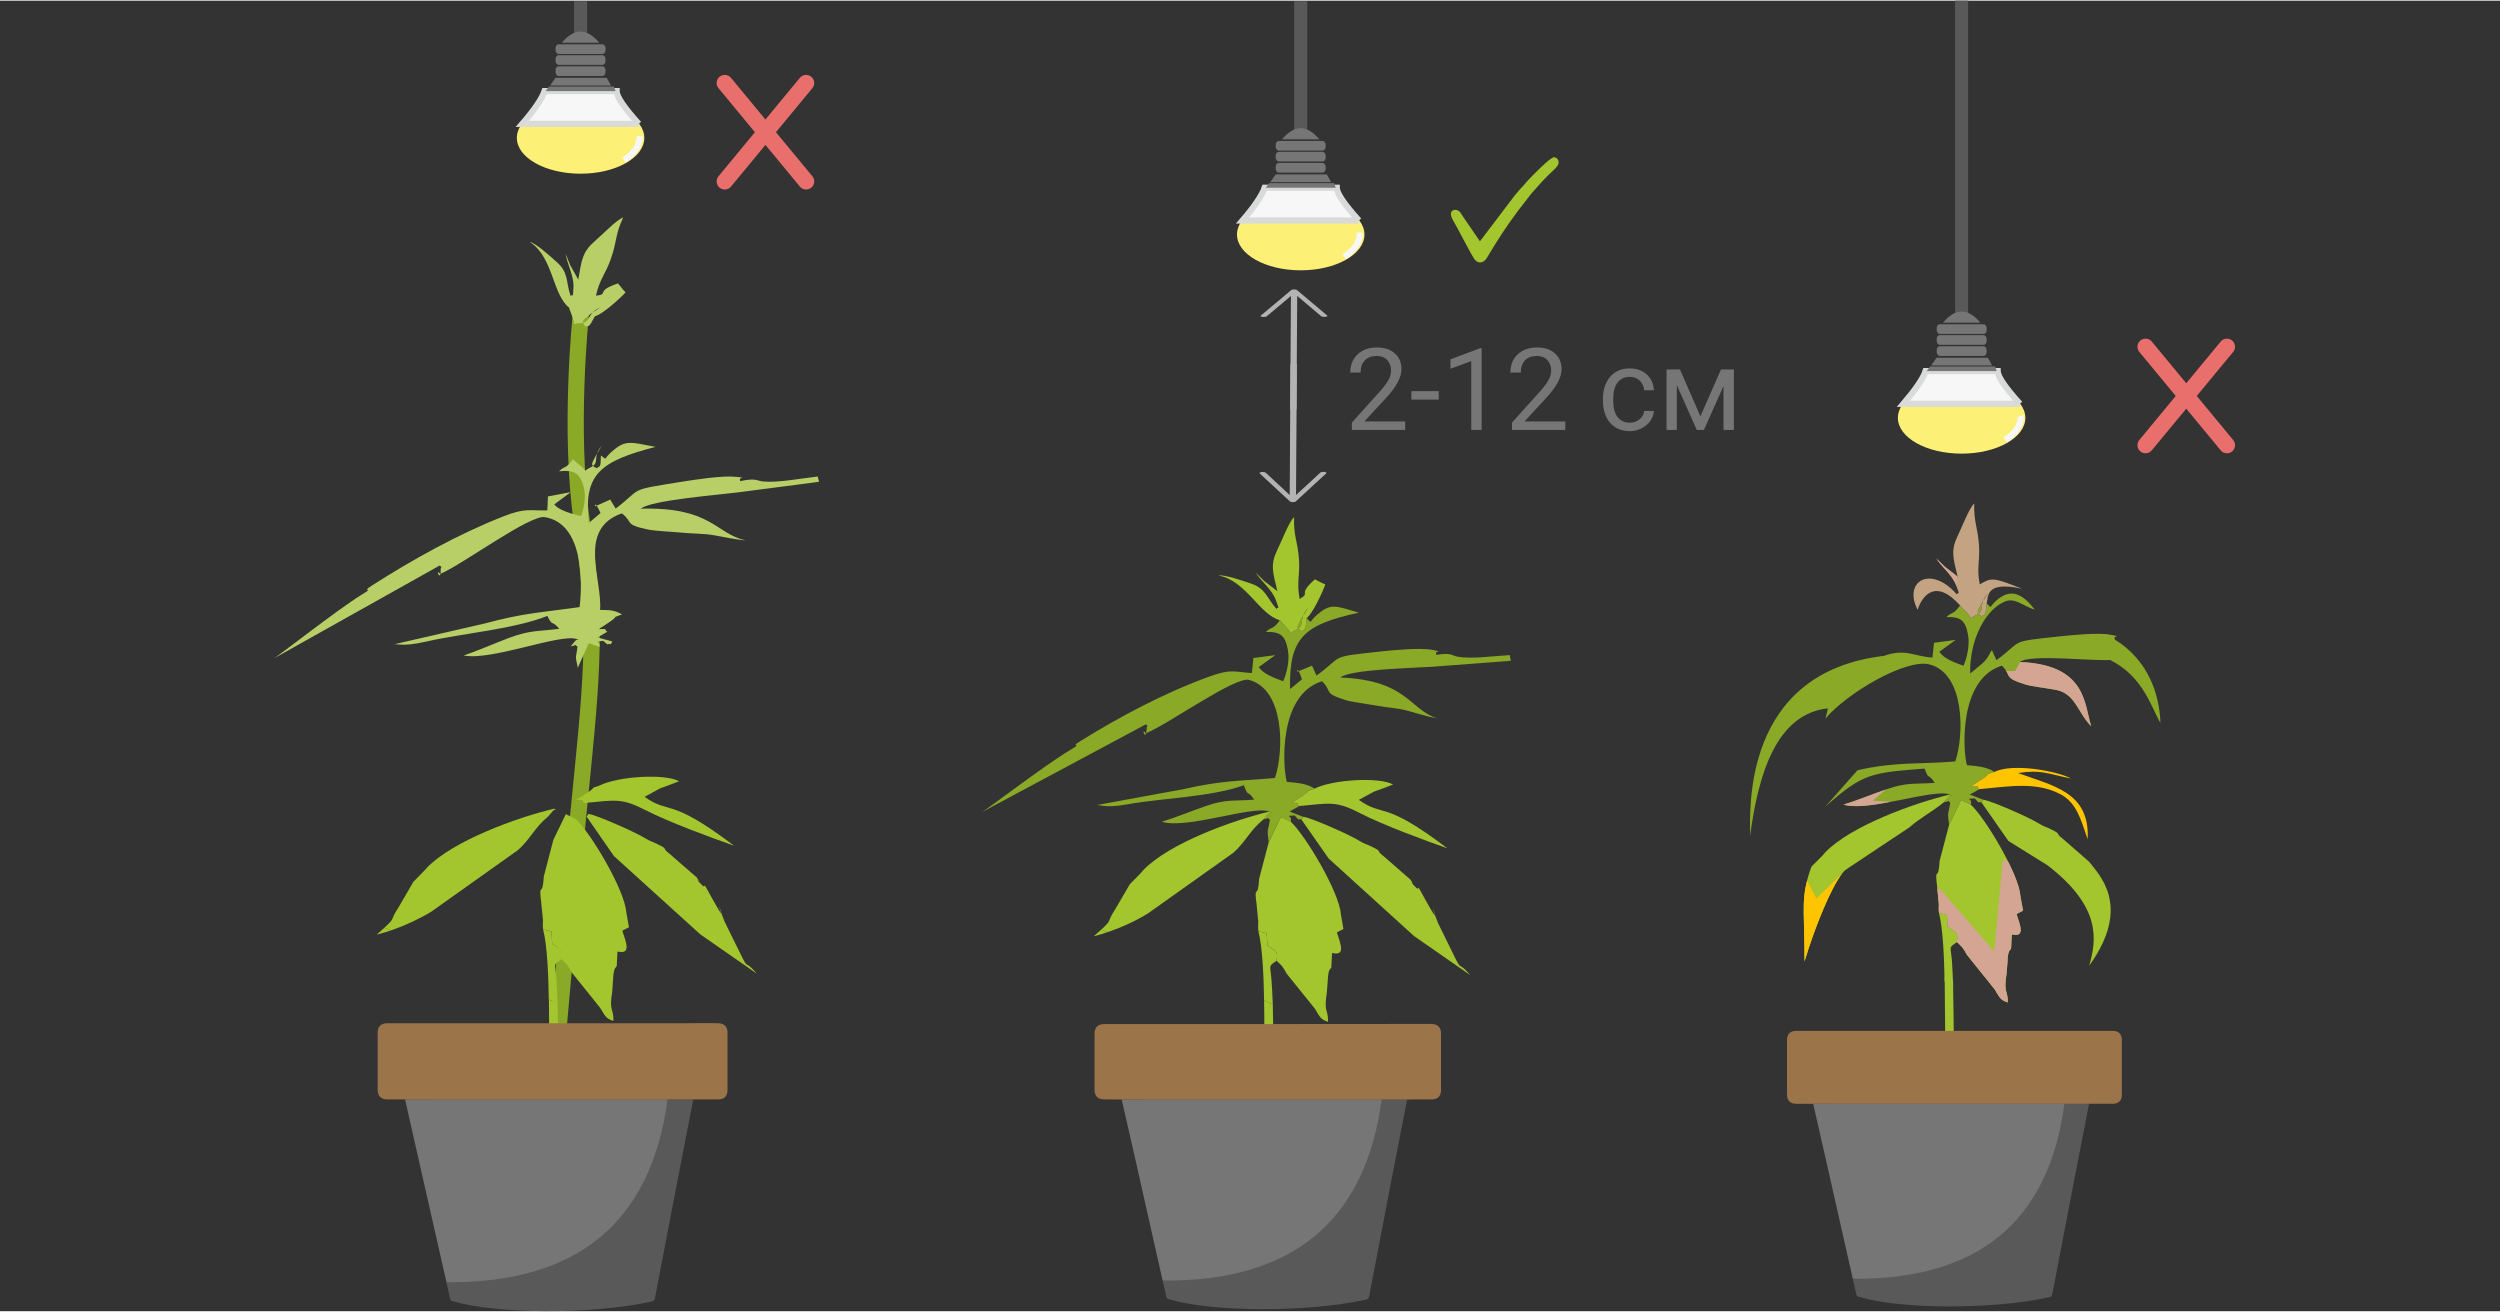 <?xml version="1.0" encoding="UTF-8"?>
<!DOCTYPE svg PUBLIC "-//W3C//DTD SVG 1.1//EN" "http://www.w3.org/Graphics/SVG/1.1/DTD/svg11.dtd">
<!-- Creator: CorelDRAW 2017 -->
<svg xmlns="http://www.w3.org/2000/svg" xml:space="preserve" width="364px" height="191px" version="1.1" style="shape-rendering:geometricPrecision; text-rendering:geometricPrecision; image-rendering:optimizeQuality; fill-rule:evenodd; clip-rule:evenodd"
viewBox="0 0 206.73 108.37"
 xmlns:xlink="http://www.w3.org/1999/xlink">
 <rect x="0" y="0" width="206.73" height="108.37" fill="#333333" stroke="none"/>
 <defs>
  <style type="text/css">
   <![CDATA[
    .str1 {stroke:#D9DADA;stroke-width:0.51;stroke-miterlimit:22.926}
    .str2 {stroke:#F7F7F7;stroke-width:0.51;stroke-miterlimit:22.926}
    .str3 {stroke:#E86F6B;stroke-width:1.34;stroke-linecap:round;stroke-miterlimit:22.926}
    .str0 {stroke:#8AA927;stroke-width:1.34;stroke-linecap:round;stroke-miterlimit:22.926}
    .fil0 {fill:none}
    .fil4 {fill:#767676}
    .fil12 {fill:#767676}
    .fil10 {fill:#FCF076}
    .fil6 {fill:#8AA927}
    .fil1 {fill:#A3C52D}
    .fil2 {fill:#B8CF67}
    .fil7 {fill:#C4A382}
    .fil9 {fill:#D4A593}
    .fil11 {fill:#F7F7F7}
    .fil8 {fill:#FFC400}
    .fil14 {fill:#767676;fill-rule:nonzero}
    .fil3 {fill:#595959;fill-rule:nonzero}
    .fil5 {fill:#9C744A;fill-rule:nonzero}
    .fil13 {fill:#B3B3B3;fill-rule:nonzero}
   ]]>
  </style>
 </defs>
 <g id="Слой_x0020_1">
  <rect class="fil0" y="0.06" width="206.73" height="107.91"/>
  <g id="_2420898735104">
   <path class="fil0 str0" d="M46.15 85.39c0,0 1.01,-11.61 2.02,-21.6 1.01,-9.99 1.01,-13.21 -0.06,-20.73 -1.08,-7.52 -0.09,-16.98 -0.09,-16.98"/>
   <path class="fil1" d="M46.11 82.91l-0.72 -0.31c0.01,1 0.01,1.92 0.02,2.6l0.02 1.91 0.75 -0.12c-0.03,-1.4 -0.04,-2.79 -0.07,-4.08z"/>
   <path class="fil2" d="M49.69 37.61c0.56,0.41 0.17,0.33 0.86,-0.28 1.14,-1.03 1.53,-0.84 3.66,-0.43 -4.67,1.21 -5.96,2.3 -5.52,6.29l0.97 -0.82c-0.67,-1.47 -0.38,-0.08 -0.46,-0.55l1.26 -0.56 0.45 0.74c2.3,-1.73 0.86,-1.48 5.43,-2.21 0.99,-0.16 3.39,-0.53 4.44,-0.42 1.23,0.14 0.18,-0.05 0.44,0.36 1.3,-0.27 1.33,-0.03 1.87,0.03 1.2,0.12 2.99,-0.23 4.53,-0.41l0.11 0.43 -0.54 0.08 -6.23 0.81c-1.55,0.2 -7.14,0.64 -7.97,1.34 5.87,-0.15 6.15,2.06 8.68,2.63 -0.83,-0.08 -1.68,-0.26 -2.56,-0.42 -0.92,-0.17 -1.79,-0.13 -2.77,-0.23 -0.83,-0.08 -2.17,-0.13 -2.78,-0.26 -2,-0.42 -1.16,-0.6 -2.14,-1.33 -3.72,1.29 -1.59,5.49 -1.8,7.98 0.89,0.02 1.13,0.01 1.82,0.37 -1.01,0.38 -0.19,0.04 -0.96,0.58 -0.4,0.28 -0.65,0.44 -1.01,0.65 0.96,-0.08 0.39,0.06 0.76,0.2l-0.82 0.48 1.23 0.33 -0.14 0.23c-0.39,-0.1 -0.07,0.21 -0.62,-0.28 -1.04,0.13 -0.16,-0.07 -0.31,0.5l-0.88 -0.31 -0.91 2.03c-0.26,-1.17 -0.13,-0.75 -0.03,-1.75 -0.38,-0.24 0.07,-0.11 -0.56,-0.01l0.36 -0.44c0.21,-0.27 0.71,-0.05 0.1,-0.18 -1.41,-0.43 -7.05,1.83 -9.31,1.37 1.01,-0.33 2.61,-1.02 3.71,-1.44 1.82,-0.69 2.54,-0.54 4.2,-0.77 -0.69,-0.79 -0.5,-0.13 -0.95,-0.98 0,-0.01 -0.01,-0.06 -0.04,-0.08 -2.77,1.1 -7.04,1.44 -9.97,2.11 -2.29,0.52 -2.32,0.08 -2.99,0.3l7.76 -1.78c3.33,-0.9 4.85,-0.93 7.87,-1.36 0.26,-2.24 0.27,-6.92 -2.88,-7.44 -1.24,-0.21 -6.79,3.91 -8.65,4.7 -0.47,-0.55 0.07,0.74 0.04,-0.3 -0.02,-0.61 0.36,0.01 -0.08,-0.4l-13.78 7.72c0.35,-0.15 5.3,-4.06 7.33,-5.31 1.3,-0.79 -0.27,-0.03 0.87,-0.77 3.29,-2.1 7.05,-4.21 10.84,-5.7 1.84,-0.72 2.09,-0.46 3.64,-0.5l0.05 -1.15 1.89 -0.36 -1.37 1.02c0.4,0.48 1.31,0.73 2.03,0.92 0.05,0.01 0.13,0.03 0.19,0.04 0.25,-0.62 0.43,-1.6 0.22,-2.39 -0.32,-1.19 -0.81,-1.44 -2.04,-1.31 0.49,-0.49 0.52,-0.18 1.05,-0.87 0.02,-0.02 0.06,-0.08 0.08,-0.13l0.49 0.42c0.9,0.65 0.17,0.65 0.98,0.26 0.84,-0.41 0.09,-0.83 0.92,-1.78l-0.48 0.8c-0.33,0.69 -0.51,0.76 0.06,1.04 0.3,-0.21 0.34,0 0.36,-1.05z"/>
   <path class="fil1" d="M46.11 82.91l-0.73 -0.31c-0.03,-2.07 -0.13,-4.48 -0.47,-5.79l0.69 0.16c0.12,1.48 -0.09,0.77 0.49,1.34 0.05,0.05 0.53,0.05 0.34,0.97 -0.74,0.5 -0.52,0.32 -0.42,1.58 0.04,0.65 0.07,1.33 0.1,2.05z"/>
   <path class="fil1" d="M47.6 67.66c1.22,1.12 4.06,5.86 4.19,7.73l0.22 1.23 -0.55 0.29c0.31,0.96 0.77,1.99 -0.4,1.72l-0.06 1.2c-0.09,0.18 -0.22,0.08 -0.29,0.88 0,0.05 0,0.11 -0.01,0.17l-0.07 1.04c-0.28,1.69 0.1,1.34 0.1,2.45 -0.67,-0.19 -0.71,-0.48 -1.13,-1.12l-2.14 -2.66c-0.37,-0.44 -0.24,-0.4 -0.49,-0.74 -0.03,-0.05 -0.06,-0.1 -0.09,-0.14l-0.33 -0.33c-0.03,-0.02 -0.09,-0.06 -0.12,-0.1 0.19,-0.91 -0.29,-0.92 -0.34,-0.97 -0.58,-0.57 -0.37,0.15 -0.49,-1.34l-0.69 -0.16c-0.05,-0.32 0,-0.71 -0.01,-0.79l-0.17 -1.67c0,-0.03 -0.02,-0.1 -0.02,-0.14 -0.12,-1.29 0.16,-0.03 0.26,-1.79l0.79 -3.03 1.03 -2.12 0.81 0.39z"/>
   <path class="fil1" d="M48.51 67.48l0.15 -0.23c0.68,0.09 3.84,1.5 4.58,1.95 0.65,0.39 0.54,0.26 1.13,0.55 1.01,0.5 0.25,0.23 1,0.8l2.24 1.95c0.53,0.77 -0.39,-0.28 0.26,0.45 0.81,0.91 -0.11,-0.78 1.07,1.38 1.66,3.03 -0.26,-1.28 0.98,1.83l0.79 1.61c1.45,2.98 0.6,1.2 1.87,2.69l-4.63 -3.22c-0.04,-0.03 -0.09,-0.07 -0.12,-0.1l-7.06 -6.4 -2.26 -3.26z"/>
   <path class="fil1" d="M32.31 76.89l-0.52 -0.23c0.95,-0.86 0.42,-0.55 1.13,-1.62l1.18 -2.03c0.02,-0.03 0.05,-0.1 0.07,-0.13l0.93 -0.95c0.04,-0.03 0.07,-0.08 0.11,-0.12 0.03,-0.04 0.07,-0.09 0.1,-0.12 2.15,-2.22 7.47,-4.16 10.51,-4.87 0.09,0.03 0.16,0.05 0.2,0.06 0.12,0.02 0.09,0 0,0 -0.08,-0.01 -0.21,0.01 -0.3,0.13l-0.39 0.45c-1.12,0.91 -1.49,1.9 -2.51,2.79l-7.15 5.08c-0.84,0.52 -2.1,1.13 -3.36,1.56z"/>
   <path class="fil1" d="M32.31 76.89l-0.52 -0.23c-0.16,0.15 -0.37,0.34 -0.64,0.57 0.38,-0.09 0.77,-0.21 1.16,-0.34z"/>
   <path class="fil2" d="M49.2 26.09c-0.54,1 -0.46,0.78 -0.82,0.85 -0.35,-0.51 -0.17,-0.5 0.45,-1.02l0.8 -0.56c-1.17,0.56 -0.74,1.28 -1.65,1.31 -0.88,0.02 -0.26,0.34 -0.71,-0.68l-0.22 -0.61c-1.38,-1.11 -1.29,-4.16 -3.24,-5.43 0.5,0.1 1.72,1.21 2.21,1.65 1.02,0.9 0.75,1.57 1.16,2.82 0.22,-0.25 0.18,0.38 0.24,-0.72 0.05,-0.94 -0.53,-1.94 -0.65,-2.77 0.1,0.28 0.26,0.62 0.38,0.94l0.67 1.2c0.27,-1.6 0.33,-2.28 1.34,-3.16 0.71,-0.61 1.8,-1.77 2.37,-1.98 -0.69,1.5 -0.48,1.91 -1.03,3.46 -0.42,1.2 -0.92,1.64 -1.22,3.01 1.16,-0.14 -0.14,-0.35 1.82,-1.02 0.3,0.34 0.3,0.41 0.63,0.74 -0.32,0.39 -2.01,1.91 -2.53,1.97z"/>
   <path class="fil1" d="M48.34 66.35c-0.35,-0.17 0.2,-0.29 -0.72,-0.26 0.36,-0.2 0.61,-0.36 1.02,-0.64 0.78,-0.52 -0.04,-0.21 0.95,-0.55 1.51,-0.76 5.4,-1 6.57,-0.35 -0.52,0.21 -1.06,0.4 -1.58,0.59l-1.28 0.7c2.13,1.5 1.98,-0.06 7.4,4.04 -1.83,-0.64 -5.39,-1.95 -7.3,-2.93 -2.02,-1.04 -2.52,-0.84 -5.06,-0.6z"/>
   <path class="fil3" d="M35.5 90.85l21.83 0c-0.97,4.92 -1.9,9.84 -2.85,14.76 -0.11,0.56 -0.22,1.12 -0.32,1.69 -0.04,0.17 -0.11,0.24 -0.29,0.28 -5.03,1.09 -12.94,1.02 -16.4,-0.03 -0.16,-0.02 -0.22,-0.08 -0.26,-0.24l-0.29 -1.33c1.74,-0.2 2.78,-2.1 1.93,-3.67 -0.04,-0.12 -0.1,-0.29 -0.16,-0.4 -0.03,-0.19 -0.08,-0.38 -0.15,-0.55 -0.04,-0.36 -0.23,-0.9 -0.36,-1.25 -0.07,-0.31 -0.11,-0.61 -0.23,-0.91 -0.16,-0.55 -0.07,-1.14 -0.19,-1.7 -0.01,-0.2 -0.03,-0.44 -0.07,-0.64 -0.01,-0.33 -0.17,-1.03 -0.3,-1.32 -0.11,-0.3 -0.21,-0.62 -0.32,-0.93 -0.07,-0.24 -0.18,-0.47 -0.23,-0.71 -0.05,-0.27 -0.13,-0.51 -0.21,-0.77 -0.03,-0.18 -0.09,-0.36 -0.13,-0.55 -0.09,-0.71 -0.46,-1.33 -1,-1.73z"/>
   <path class="fil4" d="M36.92 105.98c10.83,0.09 16.93,-4.95 18.28,-15.13l-21.7 0 0.03 0.17 1.09 4.82 2.3 10.14zm-1.29 -13.97c0.23,1.17 0.46,2.34 0.69,3.51l1.68 8.59c0.08,0.43 0.16,0.85 0.18,1.29l-3.55 -13.61c0.3,0 0.57,-0.02 0.83,0.01 0.06,0 0.15,0.13 0.17,0.21zm0.69 3.51c-0.23,-1.17 -0.46,-2.34 -0.69,-3.51 -0.02,-0.08 -0.11,-0.21 -0.17,-0.21 -0.26,-0.03 -0.53,-0.01 -0.83,-0.01l3.55 13.61c-0.02,-0.44 -0.1,-0.86 -0.18,-1.29l-1.68 -8.59z"/>
   <path class="fil5" d="M45.74 85.39c0,0 0,0 0,0 -2.02,0 -4.05,0 -6.07,0 -2.46,0 -4.92,0 -7.38,0 -0.32,0 -0.51,0.16 -0.51,0.42 0,0.25 0.19,0.42 0.5,0.42 0.35,0 0.69,0 1.04,0 3.15,0 6.3,0 9.45,0 2.97,0 5.94,0 8.92,0 2.5,0 5,0.01 7.51,0.01 0.28,0 0.49,-0.19 0.49,-0.44 0,-0.26 -0.17,-0.39 -0.49,-0.39 -0.65,-0.01 -1.31,-0.02 -1.96,-0.02 -3.83,0 -7.66,0 -11.5,0zm12.91 -0.84l-0.61 0 -0.04 0c-0.43,0.01 -0.85,0.01 -1.28,0.01 -4.34,0 -8.68,0 -13.02,0 -3.89,0 -7.77,0 -11.65,0 -0.55,0 -0.82,0.27 -0.82,0.81 0,0.68 0,1.37 0,2.05l0 0.65c0,0.66 0,1.32 0,1.97 0,0.54 0.27,0.82 0.81,0.82 1.59,0 3.17,0 4.75,0 2.97,0 17.57,0 20.54,0 0,-0.01 0.9,0 2.05,0 0.51,0 0.78,-0.27 0.78,-0.79 0,-1.57 0,-3.15 0,-4.72 0,-0.52 -0.28,-0.79 -0.81,-0.79 -0.22,0 -0.44,0 -0.66,-0.01l-0.04 0z"/>
   <path class="fil6" d="M164.28 49.83c0.49,0.48 0.13,0.37 0.82,-0.24 1.14,-1 2.12,-0.61 3.16,0.78 -1.03,-0.35 -1.62,-1 -2.42,-0.7 -1.62,0.62 -2.99,3.14 -2.92,5.97l0.97 -0.8c0.6,-0.52 0.64,-0.97 0.83,-1.12l0.37 0.82c2.27,-1.67 0.91,-1.51 5.23,-1.97 0.94,-0.1 3.21,-0.33 4.18,-0.14 1.14,0.23 0.18,-0.04 0.39,0.41 2.72,1.68 3.68,4.46 3.76,6.88 -0.76,-1.26 -1.39,-3.81 -4.16,-5.2 -1.46,0.11 -6.63,-0.51 -7.46,0.17 5.49,0.23 5.3,3.43 5.9,5.32 -1.12,-1.12 -1.3,-2.71 -2.93,-3.02 -0.76,-0.14 -2.01,-0.28 -2.57,-0.46 -1.84,-0.57 -1.03,-0.7 -1.89,-1.54 -3.58,1.11 -3.23,7.03 -2.89,8.23 0.83,0.08 1.65,0.13 2.27,0.56 -0.97,0.33 -0.17,0.02 -0.94,0.54 -0.39,0.27 -0.64,0.42 -0.99,0.62 0.9,-0.03 0.36,0.09 0.7,0.26l-0.8 0.45 1.12 0.43 -0.15 0.23c-0.36,-0.13 -0.08,0.22 -0.56,-0.34 -0.98,0.07 -0.14,-0.08 -0.33,0.51l-0.8 -0.38 -1 2.07c-0.15,-1.25 -0.06,-0.8 0.1,-1.84 -0.33,-0.29 0.08,-0.12 -0.52,-0.05l0.38 -0.44c0.21,-0.27 0.66,0 0.1,-0.19 -1.29,-0.54 -6.72,1.47 -8.79,0.83 0.96,-0.28 2.51,-0.91 3.57,-1.27 1.75,-0.61 2.41,-0.4 3.98,-0.53 -0.59,-0.88 -0.46,-0.17 -0.81,-1.09 -0.01,-0.01 -0.01,-0.06 -0.04,-0.09 -4.42,0.36 -5.07,0.37 -8.19,3.14l2.65 -3c3.18,-0.73 5.24,-0.48 8.09,-0.73 0.76,-2.28 0.77,-7.27 -2.13,-8.02 -1.96,-0.51 -6.88,2.4 -8.61,4.48 0.21,-0.78 0.19,-0.84 0.19,-0.85 -4.22,0.48 -5.73,5.35 -6.42,10.54 0,-2.07 -0.69,-13.5 11.08,-14.88 1.77,-0.64 2.54,0.07 4,0.14l0.13 -1.22 1.79 -0.24 -1.35 0.98c0.33,0.53 1.17,0.86 1.83,1.1 0.04,0.01 0.11,0.04 0.17,0.05 0.28,-0.63 0.52,-1.65 0.38,-2.5 -0.21,-1.26 -0.64,-1.56 -1.8,-1.51 0.49,-0.49 0.5,-0.15 1.04,-0.84 0.02,-0.02 0.07,-0.08 0.09,-0.13l0.42 0.47c0.8,0.74 0.12,0.7 0.9,0.34 0.81,-0.37 0.14,-0.86 0.99,-1.81l-0.51 0.81c-0.35,0.7 -0.53,0.76 -0.02,1.09 0.3,-0.2 0.32,0.03 0.42,-1.08z"/>
   <path class="fil1" d="M161.51 81.41l-0.71 -0.31c-0.03,-2.02 -0.14,-4.38 -0.46,-5.66l0.67 0.15c0.11,1.46 -0.09,0.76 0.48,1.31 0.05,0.05 0.52,0.06 0.33,0.96 -0.72,0.48 -0.51,0.31 -0.41,1.54 0.04,0.63 0.07,1.31 0.1,2.01z"/>
   <path class="fil1" d="M162.97 66.48c1.19,1.1 3.97,5.74 4.1,7.57l0.22 1.2 -0.54 0.28c0.3,0.95 0.75,1.95 -0.39,1.68l-0.06 1.18c-0.1,0.18 -0.22,0.08 -0.29,0.86 0,0.05 0,0.12 0,0.17l-0.08 1.02c-0.27,1.65 0.1,1.31 0.1,2.4 -0.65,-0.19 -0.7,-0.47 -1.1,-1.1l-2.1 -2.61c-0.36,-0.43 -0.23,-0.39 -0.48,-0.72 -0.02,-0.04 -0.06,-0.09 -0.09,-0.13l-0.32 -0.33c-0.03,-0.02 -0.09,-0.06 -0.12,-0.09 0.19,-0.9 -0.28,-0.91 -0.33,-0.96 -0.57,-0.55 -0.37,0.15 -0.48,-1.31l-0.67 -0.15c-0.05,-0.32 0,-0.7 -0.02,-0.78l-0.16 -1.63c0,-0.04 -0.02,-0.1 -0.02,-0.14 -0.12,-1.26 0.16,-0.02 0.25,-1.75l0.78 -2.97 1 -2.07 0.8 0.38z"/>
   <path class="fil1" d="M163.86 66.31l0.15 -0.23c0.66,0.08 3.76,1.46 4.48,1.9 0.64,0.39 0.53,0.26 1.11,0.54 0.98,0.49 0.24,0.23 0.98,0.79l2.19 1.91c0.69,0.96 3.61,3.57 -0.01,8.58 0.61,-2.12 1.04,-4.85 -3.46,-8.31l-3.22 -2 -2.22 -3.18z"/>
   <path class="fil1" d="M149.22 79.45l0 0c0,-4.55 -0.35,-5.19 0.53,-7.73 0.03,-0.04 0.05,-0.1 0.07,-0.14l0.92 -0.92c0.03,-0.03 0.06,-0.08 0.1,-0.12 0.03,-0.03 0.07,-0.08 0.1,-0.12 2.1,-2.17 7.31,-4.06 10.29,-4.77 0.09,0.03 0.15,0.05 0.19,0.06 0.12,0.03 0.09,0 0,0 -0.08,0 -0.21,0.02 -0.29,0.13l-0.38 0.44c-1.1,0.89 -1.87,1.22 -2.87,2.09l-5.2 3.46c-0.82,0.51 -2.42,4.16 -3.46,7.62z"/>
   <path class="fil7" d="M164.28 49.83c-0.1,1.11 -0.12,0.88 -0.42,1.08 -0.51,-0.33 -0.33,-0.39 0.02,-1.09l0.51 -0.81c-0.85,0.95 -0.18,1.44 -0.99,1.81 -0.78,0.36 -0.1,0.4 -0.9,-0.34l-0.42 -0.47c-1.99,-2.23 -3.11,-0.86 -3.51,0.36 -1.21,-2.33 1.06,-3.76 3.25,-1.27 0.11,-0.31 0.31,0.27 -0.06,-0.75 -0.31,-0.86 -1.22,-1.54 -1.65,-2.23 0.2,0.21 0.47,0.45 0.71,0.69l1.06 0.82c-0.37,-1.53 -0.58,-2.17 0,-3.36 0.4,-0.82 0.94,-2.28 1.37,-2.69 -0.04,1.62 0.3,1.91 0.4,3.51 0.08,1.25 -0.21,1.83 0.06,3.18 0.95,-0.55 1.06,-0.62 3.51,0.37 -3.11,-0.7 -2.77,0.69 -2.94,1.19z"/>
   <path class="fil8" d="M163.69 65.2c-0.34,-0.17 0.2,-0.28 -0.7,-0.26 0.35,-0.2 0.6,-0.35 0.99,-0.62 0.77,-0.52 -0.03,-0.21 0.94,-0.54 1.47,-0.75 5.18,-0.09 6.33,0.54 -1.93,-0.38 -2.44,-0.75 -4.37,-0.45 2.77,1.04 5.97,1.52 5.75,5.48 -0.53,-1.54 -0.9,-3.06 -2.29,-3.75 -1.97,-1.02 -4.16,-0.63 -6.65,-0.4z"/>
   <path class="fil1" d="M161.5 81.09l-0.69 -0.3c0.01,0.96 0.01,1.84 0.02,2.49l0.02 2.22 0.71 -0.12c-0.02,-1.34 -0.03,-3.05 -0.06,-4.29z"/>
   <path class="fil3" d="M151.85 91.21l20.9 0c-0.93,4.71 -1.82,9.42 -2.73,14.13 -0.1,0.54 -0.21,1.07 -0.31,1.61 -0.03,0.17 -0.1,0.24 -0.27,0.27 -4.81,1.05 -12.38,0.98 -15.7,-0.03 -0.15,-0.01 -0.21,-0.07 -0.24,-0.22l-0.29 -1.28c1.67,-0.19 2.66,-2 1.85,-3.51 -0.04,-0.11 -0.1,-0.28 -0.15,-0.38 -0.03,-0.19 -0.07,-0.36 -0.14,-0.53 -0.04,-0.35 -0.23,-0.86 -0.34,-1.19 -0.07,-0.3 -0.11,-0.59 -0.22,-0.88 -0.16,-0.53 -0.08,-1.08 -0.19,-1.62 -0.01,-0.19 -0.03,-0.43 -0.06,-0.61 -0.02,-0.32 -0.17,-1 -0.29,-1.27 -0.11,-0.29 -0.2,-0.59 -0.31,-0.88 -0.07,-0.24 -0.17,-0.46 -0.22,-0.69 -0.04,-0.26 -0.12,-0.49 -0.2,-0.73 -0.03,-0.18 -0.09,-0.35 -0.13,-0.53 -0.08,-0.68 -0.44,-1.27 -0.96,-1.66z"/>
   <path class="fil4" d="M153.21 105.69c10.37,0.09 16.21,-4.73 17.5,-14.48l-20.77 0 0.03 0.16 1.05 4.62 2.19 9.7zm-1.23 -13.37c0.22,1.12 0.44,2.24 0.66,3.36l1.61 8.23c0.08,0.4 0.15,0.81 0.17,1.23l-3.39 -13.03c0.29,0 0.54,-0.01 0.79,0.01 0.06,0.01 0.14,0.13 0.16,0.2zm0.66 3.36c-0.22,-1.12 -0.44,-2.24 -0.66,-3.36 -0.02,-0.07 -0.1,-0.19 -0.16,-0.2 -0.25,-0.02 -0.5,-0.01 -0.79,-0.01l3.39 13.03c-0.02,-0.42 -0.09,-0.83 -0.17,-1.23l-1.61 -8.23z"/>
   <path class="fil5" d="M161.66 85.99c0,0 0,0 0,0 -1.94,0 -3.88,0 -5.82,0 -2.35,0 -4.71,0 -7.06,0 -0.3,0 -0.48,0.15 -0.49,0.4 0,0.24 0.19,0.4 0.49,0.4 0.33,0 0.66,0 0.99,0 3.01,0 6.03,0 9.04,0 2.85,0 5.69,0 8.54,0 2.4,0 4.79,0.01 7.19,0.01 0.27,0 0.47,-0.18 0.47,-0.42 0,-0.25 -0.16,-0.37 -0.47,-0.38 -0.63,0 -1.25,-0.01 -1.88,-0.01 -3.66,0 -7.33,0 -11,0zm12.36 -0.8l-0.59 0 -0.04 0c-0.41,0 -0.81,0 -1.22,0 -4.16,0 -8.31,0 -12.47,0 -3.72,0 -7.43,0 -11.15,0 -0.52,0 -0.78,0.26 -0.78,0.78 0,0.65 0,1.3 0,1.96l0 0.62c0,0.63 0,1.26 0,1.89 0,0.52 0.26,0.78 0.78,0.78 1.51,0 3.03,0 4.54,0 2.84,0 16.82,0 19.66,0 0,-0.01 0.86,0 1.96,0 0.49,0 0.75,-0.26 0.75,-0.75 0,-1.51 0,-3.01 0,-4.52 0,-0.5 -0.27,-0.76 -0.78,-0.76 -0.21,0 -0.42,0 -0.62,0l-0.04 0z"/>
   <path class="fil9" d="M155.94 65.23c-1.06,0.37 -2.56,0.98 -3.5,1.25 0.9,0.28 2.42,0.06 3.97,-0.24l-1.54 -0.08 1.07 -0.93z"/>
   <path class="fil8" d="M152.35 72.16l-2.15 2.08 -0.77 -1.47c-0.46,1.78 -0.21,2.83 -0.21,6.68 0.91,-3.04 2.26,-6.21 3.13,-7.29z"/>
   <path class="fil9" d="M172.93 60.01c-0.59,-1.89 -0.41,-5.09 -5.88,-5.32l-0.41 0.74 -0.74 0.01c0.28,0.46 0.08,0.64 1.53,1.09 0.56,0.18 1.81,0.32 2.57,0.46 1.63,0.31 1.81,1.9 2.93,3.02z"/>
   <path class="fil9" d="M161.8 47.57l-0.98 -0.76c-0.24,-0.24 -0.51,-0.48 -0.71,-0.69 0.43,0.69 1.34,1.37 1.65,2.23 0.01,0.04 0.02,0.08 0.04,0.11l0 -0.89z"/>
   <path class="fil9" d="M161.01 75.59c0.11,1.46 -0.09,0.76 0.48,1.31 0.05,0.05 0.52,0.06 0.33,0.96 0.03,0.03 0.09,0.07 0.12,0.09l0.32 0.33 0.09 0.13c0.25,0.33 0.12,0.29 0.48,0.72l2.1 2.61c0.4,0.63 0.45,0.91 1.1,1.1 0,-1.09 -0.37,-0.75 -0.1,-2.4l0.08 -1.02 0 -0.17c0.07,-0.78 0.19,-0.68 0.29,-0.86l0.06 -1.18c1.14,0.27 0.69,-0.73 0.39,-1.68l0.54 -0.28 -0.22 -1.2c-0.04,-0.67 -0.44,-1.7 -0.98,-2.8l-0.48 -0.24 -0.7 7.62 -4.51 -5.2 -0.2 0 0.12 1.23c0.02,0.08 -0.03,0.46 0.02,0.78l0.67 0.15z"/>
   <polygon class="fil3" points="47.47,3.02 47.47,0.05 48.55,0.05 48.55,3.02 "/>
   <g>
    <ellipse class="fil10" cx="48.01" cy="11.35" rx="5.27" ry="2.96"/>
    <path class="fil11 str1" d="M52.82 10.19c-1.22,-1.35 -1.83,-2.25 -1.83,-2.71 -3.98,0 -5.96,0 -5.96,0 -0.21,0.62 -0.82,1.53 -1.84,2.71 3.21,0 6.42,0 9.63,0z"/>
    <polygon class="fil12" points="50.9,7.48 50.77,7.1 45.4,7.1 45.11,7.48 "/>
    <polygon class="fil12" points="50.53,7.02 50.17,6.38 45.93,6.38 45.49,7.02 "/>
   </g>
   <g>
    <rect class="fil12" x="45.94" y="3.61" width="4.13" height="0.8" rx="0.25" ry="0.31"/>
    <rect class="fil12" x="45.94" y="4.51" width="4.13" height="0.8" rx="0.25" ry="0.31"/>
    <rect class="fil12" x="45.94" y="5.43" width="4.13" height="0.8" rx="0.25" ry="0.31"/>
   </g>
   <path class="fil12" d="M46.46 3.48c1.03,-1.23 2.06,-1.23 3.09,0l-3.09 0z"/>
   <path class="fil0 str2" d="M52.89 11.19c0,0.04 0,0.07 0,0.1 0,0.7 -0.46,1.38 -1.29,1.89"/>
   <polygon class="fil3" points="161.67,26.17 161.67,0 162.75,0 162.75,26.17 "/>
   <g>
    <ellipse class="fil10" cx="162.21" cy="34.5" rx="5.27" ry="2.96"/>
    <path class="fil11 str1" d="M167.03 33.34c-1.22,-1.35 -1.83,-2.25 -1.84,-2.71 -3.97,0 -5.96,0 -5.96,0 -0.2,0.62 -0.82,1.52 -1.83,2.71 3.21,0 6.42,0 9.63,0z"/>
    <polygon class="fil12" points="165.11,30.63 164.98,30.25 159.61,30.25 159.32,30.63 "/>
    <polygon class="fil12" points="164.73,30.17 164.38,29.53 160.14,29.53 159.69,30.17 "/>
   </g>
   <g>
    <rect class="fil12" x="160.15" y="26.76" width="4.13" height="0.8" rx="0.25" ry="0.31"/>
    <rect class="fil12" x="160.15" y="27.66" width="4.13" height="0.8" rx="0.25" ry="0.31"/>
    <rect class="fil12" x="160.15" y="28.58" width="4.13" height="0.8" rx="0.25" ry="0.31"/>
   </g>
   <path class="fil12" d="M160.67 26.63c1.03,-1.23 2.06,-1.23 3.09,0l-3.09 0z"/>
   <path class="fil0 str2" d="M167.09 34.34c0.01,0.03 0.01,0.07 0.01,0.1 0,0.7 -0.46,1.37 -1.29,1.89"/>
   <polygon class="fil3" points="107.02,11.01 107.02,0.05 108.1,0.05 108.1,11.01 "/>
   <g>
    <ellipse class="fil10" cx="107.56" cy="19.34" rx="5.27" ry="2.96"/>
    <path class="fil11 str1" d="M112.37 18.18c-1.22,-1.35 -1.83,-2.25 -1.83,-2.71 -3.98,0 -5.96,0 -5.96,0 -0.21,0.62 -0.82,1.53 -1.83,2.71 3.2,0 6.41,0 9.62,0z"/>
    <polygon class="fil12" points="110.45,15.47 110.32,15.09 104.95,15.09 104.67,15.47 "/>
    <polygon class="fil12" points="110.08,15.01 109.72,14.37 105.49,14.37 105.04,15.01 "/>
   </g>
   <g>
    <rect class="fil12" x="105.49" y="11.6" width="4.13" height="0.8" rx="0.25" ry="0.31"/>
    <rect class="fil12" x="105.49" y="12.5" width="4.13" height="0.8" rx="0.25" ry="0.31"/>
    <rect class="fil12" x="105.49" y="13.42" width="4.13" height="0.8" rx="0.25" ry="0.31"/>
   </g>
   <path class="fil12" d="M106.01 11.47c1.03,-1.23 2.06,-1.23 3.09,0l-3.09 0z"/>
   <path class="fil0 str2" d="M112.44 19.18c0,0.04 0,0.07 0,0.1 0,0.7 -0.46,1.38 -1.29,1.89"/>
   <g>
    <path class="fil1" d="M105.25 82.99l-0.72 -0.31c0.02,0.99 0.02,1.91 0.02,2.58l0.03 1.9 0.73 -0.12c-0.02,-1.39 -0.03,-2.76 -0.06,-4.05z"/>
    <g>
     <path class="fil6" d="M108.05 51.05c0.49,0.49 0.13,0.38 0.83,-0.24 1.16,-1.01 1.51,-0.78 3.49,-0.2 -4.5,0.97 -5.8,2.04 -5.69,6.32l0.98 -0.81c-0.53,-1.61 -0.35,-0.11 -0.39,-0.62l1.22 -0.51 0.38 0.82c2.3,-1.68 0.92,-1.52 5.29,-1.99 0.95,-0.1 3.25,-0.33 4.23,-0.14 1.15,0.23 0.18,-0.04 0.39,0.42 1.25,-0.21 1.26,0.06 1.76,0.15 1.13,0.21 2.84,-0.05 4.31,-0.13l0.08 0.47 -0.52 0.04 -5.95 0.45c-1.48,0.11 -6.79,0.2 -7.63,0.89 5.55,0.23 5.66,2.6 8,3.38 -0.78,-0.14 -1.57,-0.39 -2.39,-0.62 -0.85,-0.24 -1.68,-0.26 -2.6,-0.43 -0.77,-0.14 -2.04,-0.29 -2.6,-0.47 -1.86,-0.58 -1.05,-0.71 -1.92,-1.55 -3.62,1.11 -3.26,7.11 -2.91,8.32 0.83,0.08 1.67,0.13 2.29,0.56 -0.99,0.34 -0.18,0.03 -0.95,0.55 -0.4,0.27 -0.65,0.43 -1,0.63 0.91,-0.03 0.36,0.09 0.7,0.26l-0.81 0.45 1.13 0.44 -0.15 0.23c-0.35,-0.13 -0.07,0.23 -0.56,-0.34 -0.99,0.07 -0.15,-0.08 -0.33,0.51l-0.81 -0.38 -1.01 2.09c-0.16,-1.26 -0.06,-0.81 0.1,-1.86 -0.34,-0.29 0.07,-0.12 -0.53,-0.05l0.38 -0.44c0.21,-0.27 0.67,0 0.1,-0.19 -1.3,-0.55 -6.79,1.48 -8.89,0.84 0.98,-0.29 2.54,-0.92 3.61,-1.29 1.77,-0.62 2.45,-0.4 4.03,-0.54 -0.6,-0.88 -0.46,-0.16 -0.82,-1.1 -0.01,-0.01 -0.01,-0.06 -0.04,-0.09 -2.69,0.98 -6.76,1.06 -9.57,1.57 -2.21,0.4 -2.2,-0.07 -2.86,0.12l7.47 -1.37c3.21,-0.74 4.65,-0.66 7.54,-0.92 0.77,-2.31 0.78,-7.35 -2.15,-8.11 -1.16,-0.3 -6.72,3.7 -8.54,4.42 -0.4,-0.62 0.01,0.79 0.07,-0.32 0.03,-0.64 0.34,0.04 -0.05,-0.43l-13.6 7.28c0.34,-0.14 5.31,-3.96 7.33,-5.15 1.28,-0.76 -0.26,-0.05 0.88,-0.76 3.26,-2.02 6.98,-4 10.67,-5.33 1.79,-0.65 2.01,-0.36 3.48,-0.28l0.13 -1.24 1.81 -0.24 -1.37 0.99c0.34,0.53 1.18,0.86 1.86,1.11 0.03,0.02 0.11,0.04 0.16,0.06 0.29,-0.65 0.54,-1.68 0.4,-2.53 -0.22,-1.29 -0.66,-1.58 -1.83,-1.54 0.5,-0.49 0.51,-0.15 1.06,-0.84 0.02,-0.03 0.06,-0.09 0.08,-0.14l0.43 0.48c0.81,0.75 0.12,0.7 0.91,0.34 0.82,-0.37 0.15,-0.87 1.01,-1.83l-0.52 0.82c-0.36,0.71 -0.54,0.77 -0.02,1.11 0.3,-0.21 0.32,0.02 0.42,-1.1z"/>
     <path class="fil1" d="M105.25 83l-0.72 -0.32c-0.03,-2.04 -0.14,-4.43 -0.47,-5.72l0.68 0.15c0.12,1.47 -0.09,0.77 0.49,1.33 0.05,0.05 0.52,0.05 0.33,0.96 -0.72,0.49 -0.51,0.32 -0.42,1.57 0.05,0.63 0.08,1.32 0.11,2.03z"/>
     <path class="fil1" d="M106.73 67.89c1.2,1.11 4.02,5.81 4.15,7.66l0.21 1.22 -0.54 0.28c0.3,0.96 0.76,1.97 -0.4,1.7l-0.06 1.2c-0.09,0.18 -0.22,0.08 -0.28,0.86 -0.01,0.05 -0.01,0.12 -0.01,0.17l-0.08 1.04c-0.27,1.67 0.11,1.32 0.1,2.42 -0.66,-0.19 -0.7,-0.47 -1.11,-1.11l-2.13 -2.64c-0.36,-0.43 -0.23,-0.39 -0.48,-0.73 -0.03,-0.04 -0.06,-0.09 -0.09,-0.13l-0.33 -0.33c-0.02,-0.02 -0.08,-0.06 -0.12,-0.1 0.19,-0.9 -0.28,-0.91 -0.33,-0.96 -0.58,-0.56 -0.37,0.14 -0.48,-1.33l-0.69 -0.15c-0.05,-0.32 0,-0.71 -0.01,-0.79l-0.16 -1.65c-0.01,-0.03 -0.03,-0.1 -0.03,-0.14 -0.12,-1.28 0.17,-0.03 0.26,-1.77l0.79 -3 1.01 -2.1 0.81 0.38z"/>
     <path class="fil1" d="M107.62 67.72l0.16 -0.23c0.66,0.08 3.8,1.48 4.53,1.93 0.64,0.39 0.54,0.25 1.12,0.54 1,0.49 0.24,0.23 0.99,0.79l2.22 1.94c0.52,0.76 -0.39,-0.28 0.26,0.45 0.79,0.9 -0.12,-0.78 1.05,1.36 1.65,3 -0.26,-1.27 0.98,1.81l0.78 1.59c1.43,2.96 0.59,1.19 1.85,2.67l-4.59 -3.19c-0.03,-0.03 -0.08,-0.07 -0.12,-0.1l-6.98 -6.34 -2.25 -3.22z"/>
     <path class="fil1" d="M91.58 77.03l-0.51 -0.22c0.94,-0.85 0.41,-0.54 1.11,-1.61l1.17 -2c0.03,-0.04 0.05,-0.1 0.08,-0.14l0.92 -0.93c0.03,-0.04 0.07,-0.09 0.1,-0.13 0.04,-0.03 0.07,-0.08 0.11,-0.12 2.12,-2.2 7.39,-4.11 10.4,-4.82 0.09,0.03 0.16,0.05 0.2,0.06 0.12,0.03 0.09,0 0,0 -0.08,0 -0.21,0.02 -0.3,0.13l-0.38 0.45c-1.11,0.89 -1.48,1.87 -2.49,2.76l-7.08 5.03c-0.83,0.52 -2.08,1.12 -3.33,1.54z"/>
     <path class="fil1" d="M91.58 77.03l-0.51 -0.22c-0.16,0.15 -0.37,0.33 -0.63,0.56 0.37,-0.09 0.76,-0.21 1.14,-0.34z"/>
     <path class="fil1" d="M108.05 51.05c-0.1,1.12 -0.12,0.89 -0.42,1.1 -0.52,-0.34 -0.34,-0.39 0.02,-1.11l0.51 -0.82c-0.85,0.96 -0.18,1.46 -1,1.83 -0.79,0.36 -0.1,0.41 -0.91,-0.34l-0.43 -0.48c-1.69,-0.47 -2.79,-3.29 -5.06,-3.69 0.49,-0.1 2.03,0.44 2.65,0.65 1.28,0.43 1.29,1.14 2.15,2.12 0.11,-0.31 0.31,0.28 -0.06,-0.75 -0.32,-0.87 -1.23,-1.56 -1.67,-2.27 0.21,0.22 0.48,0.47 0.72,0.71l1.08 0.83c-0.38,-1.56 -0.6,-2.2 -0.01,-3.4 0.41,-0.83 0.95,-2.31 1.39,-2.72 -0.05,1.64 0.3,1.93 0.41,3.55 0.08,1.26 -0.21,1.85 0.05,3.22 1,-0.58 -0.27,-0.26 1.26,-1.63 0.4,0.19 0.43,0.25 0.86,0.42 -0.14,0.48 -1.09,2.52 -1.54,2.78z"/>
     <path class="fil1" d="M107.45 66.6c-0.34,-0.17 0.21,-0.29 -0.7,-0.26 0.35,-0.2 0.6,-0.36 1,-0.63 0.77,-0.52 -0.03,-0.21 0.95,-0.55 1.49,-0.75 5.34,-0.99 6.5,-0.34 -0.51,0.21 -1.05,0.39 -1.56,0.58l-1.28 0.69c2.12,1.49 1.97,-0.06 7.33,4.01 -1.81,-0.64 -5.34,-1.93 -7.22,-2.91 -2,-1.03 -2.5,-0.83 -5.02,-0.59z"/>
    </g>
    <path class="fil3" d="M94.74 90.86l21.62 0c-0.96,4.87 -1.89,9.74 -2.82,14.61 -0.11,0.56 -0.23,1.11 -0.32,1.67 -0.04,0.17 -0.11,0.24 -0.28,0.28 -4.99,1.09 -12.82,1.01 -16.25,-0.03 -0.15,-0.01 -0.21,-0.08 -0.25,-0.24l-0.3 -1.31c1.73,-0.2 2.76,-2.08 1.92,-3.64 -0.04,-0.11 -0.1,-0.28 -0.16,-0.39 -0.03,-0.19 -0.08,-0.37 -0.14,-0.55 -0.04,-0.36 -0.24,-0.88 -0.36,-1.23 -0.07,-0.31 -0.11,-0.61 -0.23,-0.91 -0.16,-0.54 -0.08,-1.12 -0.18,-1.68 -0.02,-0.19 -0.04,-0.44 -0.08,-0.63 -0.01,-0.33 -0.16,-1.03 -0.29,-1.31 -0.11,-0.3 -0.21,-0.61 -0.32,-0.92 -0.07,-0.23 -0.18,-0.46 -0.23,-0.71 -0.05,-0.26 -0.13,-0.5 -0.21,-0.75 -0.03,-0.19 -0.09,-0.37 -0.13,-0.55 -0.08,-0.7 -0.45,-1.31 -0.99,-1.71z"/>
    <path class="fil4" d="M96.14 105.84c10.73,0.09 16.77,-4.9 18.11,-14.98l-21.49 0 0.03 0.16 1.09 4.78 2.26 10.04zm-1.27 -13.83c0.23,1.15 0.45,2.31 0.68,3.47l1.67 8.51c0.08,0.42 0.16,0.84 0.18,1.27l-3.52 -13.47c0.3,0 0.56,-0.02 0.82,0.01 0.07,0 0.15,0.12 0.17,0.21zm0.68 3.47c-0.23,-1.16 -0.45,-2.32 -0.68,-3.47 -0.02,-0.09 -0.1,-0.21 -0.17,-0.21 -0.26,-0.03 -0.52,-0.01 -0.82,-0.01l3.52 13.47c-0.02,-0.43 -0.1,-0.85 -0.18,-1.27l-1.67 -8.51z"/>
    <path class="fil5" d="M104.89 85.45c0,0 0,0 0,0 -2.01,0 -4.02,0 -6.02,0 -2.44,0 -4.87,0 -7.31,0 -0.31,0 -0.5,0.16 -0.5,0.41 0,0.26 0.19,0.42 0.5,0.42 0.34,0.01 0.68,0 1.02,0 3.12,0 6.24,0 9.36,0 2.94,0 5.89,0 8.83,0 2.48,0 4.96,0.01 7.44,0.01 0.28,0 0.49,-0.19 0.48,-0.43 0,-0.26 -0.16,-0.39 -0.48,-0.39 -0.65,-0.01 -1.29,-0.02 -1.94,-0.02 -3.8,0 -7.59,0 -11.38,0zm12.78 -0.83l-0.61 0 -0.04 0c-0.42,0 -0.84,0 -1.26,0 -4.3,0.01 -8.6,0.01 -12.9,0.01 -3.85,0 -7.69,0 -11.54,0 -0.54,0 -0.81,0.27 -0.81,0.8 0,0.68 0,1.35 0,2.03l0 0.65c0,0.65 0,1.3 0,1.95 0,0.53 0.28,0.8 0.81,0.8 1.57,0.01 3.14,0.01 4.7,0.01 2.94,0 17.4,0 20.34,0 0,-0.01 0.89,-0.01 2.02,-0.01 0.51,0 0.78,-0.27 0.78,-0.77 0,-1.56 0,-3.12 0,-4.68 0,-0.51 -0.27,-0.78 -0.8,-0.79 -0.22,0 -0.43,0 -0.65,0l-0.04 0z"/>
   </g>
   <path class="fil13" d="M106.78 23.93c0.02,-0.01 0.04,-0.02 0.06,-0.03 0.04,-0.01 0.09,-0.02 0.14,-0.02 0.09,0 0.17,0.01 0.23,0.03 0.02,0.01 0.04,0.02 0.05,0.03l2.49 2.1c0.05,0.04 -0.02,0.09 -0.15,0.11 -0.14,0.01 -0.29,-0.01 -0.34,-0.05l-1.99 -1.68 -0.06 9.39 -0.52 0 0.06 -9.39 -2.01 1.69c-0.05,0.04 -0.21,0.06 -0.34,0.04 -0.14,-0.01 -0.2,-0.06 -0.15,-0.1l2.53 -2.12z"/>
   <path class="fil13" d="M106.68 41.42c0.01,0.01 0.03,0.02 0.06,0.03 0.03,0.01 0.08,0.02 0.13,0.02 0.09,0 0.18,-0.01 0.23,-0.03 0.03,-0.01 0.05,-0.02 0.06,-0.04l2.51 -2.31c0.05,-0.05 -0.01,-0.1 -0.15,-0.12 -0.13,-0.02 -0.28,0.01 -0.34,0.06l-2.01 1.85 0.07 -10.8 -0.53 0 -0.06 10.8 -1.99 -1.85c-0.05,-0.04 -0.2,-0.07 -0.34,-0.05 -0.13,0.02 -0.2,0.07 -0.15,0.12l2.51 2.32z"/>
   <path class="fil14" d="M116.2 35.5l-4.41 0 0 -0.61 2.33 -2.59c0.34,-0.39 0.58,-0.71 0.71,-0.96 0.13,-0.24 0.2,-0.5 0.2,-0.76 0,-0.35 -0.11,-0.64 -0.32,-0.86 -0.21,-0.23 -0.5,-0.34 -0.85,-0.34 -0.43,0 -0.76,0.12 -0.99,0.36 -0.24,0.24 -0.36,0.58 -0.36,1.01l-0.85 0c0,-0.62 0.2,-1.12 0.6,-1.5 0.4,-0.38 0.93,-0.57 1.6,-0.57 0.62,0 1.12,0.16 1.48,0.49 0.37,0.33 0.55,0.77 0.55,1.31 0,0.66 -0.42,1.45 -1.27,2.37l-1.8 1.95 3.38 0 0 0.7z"/>
   <polygon id="1" class="fil14" points="118.97,32.99 116.71,32.99 116.71,32.29 118.97,32.29 "/>
   <polygon id="2" class="fil14" points="122.52,35.5 121.66,35.5 121.66,29.81 119.94,30.44 119.94,29.66 122.39,28.74 122.52,28.74 "/>
   <path id="3" class="fil14" d="M129.44 35.5l-4.41 0 0 -0.61 2.33 -2.59c0.34,-0.39 0.58,-0.71 0.71,-0.96 0.13,-0.24 0.2,-0.5 0.2,-0.76 0,-0.35 -0.11,-0.64 -0.32,-0.86 -0.21,-0.23 -0.5,-0.34 -0.85,-0.34 -0.43,0 -0.76,0.12 -0.99,0.36 -0.24,0.24 -0.35,0.58 -0.35,1.01l-0.86 0c0,-0.62 0.2,-1.12 0.6,-1.5 0.4,-0.38 0.93,-0.57 1.6,-0.57 0.62,0 1.12,0.16 1.48,0.49 0.37,0.33 0.55,0.77 0.55,1.31 0,0.66 -0.42,1.45 -1.27,2.37l-1.8 1.95 3.38 0 0 0.7z"/>
   <path id="4" class="fil14" d="M134.78 34.9c0.3,0 0.57,-0.09 0.8,-0.28 0.23,-0.18 0.35,-0.41 0.38,-0.69l0.8 0c-0.01,0.29 -0.11,0.56 -0.29,0.82 -0.18,0.26 -0.43,0.46 -0.73,0.62 -0.3,0.15 -0.62,0.23 -0.96,0.23 -0.68,0 -1.23,-0.23 -1.63,-0.68 -0.4,-0.46 -0.6,-1.08 -0.6,-1.87l0 -0.14c0,-0.49 0.09,-0.92 0.27,-1.3 0.18,-0.38 0.43,-0.68 0.77,-0.89 0.33,-0.21 0.73,-0.31 1.18,-0.31 0.56,0 1.03,0.17 1.4,0.5 0.37,0.34 0.57,0.78 0.59,1.31l-0.8 0c-0.03,-0.32 -0.15,-0.59 -0.37,-0.8 -0.22,-0.2 -0.49,-0.31 -0.82,-0.31 -0.43,0 -0.77,0.16 -1.01,0.47 -0.24,0.31 -0.36,0.76 -0.36,1.36l0 0.16c0,0.57 0.12,1.02 0.36,1.33 0.24,0.31 0.58,0.47 1.02,0.47z"/>
   <polygon id="5" class="fil14" points="140.61,34.37 142.31,30.5 143.38,30.5 143.38,35.5 142.52,35.5 142.52,31.87 140.9,35.5 140.31,35.5 138.66,31.79 138.66,35.5 137.81,35.5 137.81,30.5 138.92,30.5 "/>
   <path class="fil1" d="M122.38 19.9l-1.38 -2.01c-0.08,-0.12 -0.2,-0.33 -0.29,-0.43 -0.27,-0.31 -1.13,-0.23 -0.51,0.79 0.41,0.68 1.34,2.56 1.71,3.11 0.28,0.42 0.77,0.37 1.03,-0.07 0.85,-1.42 1.56,-2.54 2.57,-3.89 0.27,-0.36 0.51,-0.67 0.79,-1.02 0.14,-0.17 0.26,-0.36 0.41,-0.52l0.88 -0.98c0.17,-0.17 0.3,-0.3 0.46,-0.47 0.31,-0.3 0.84,-0.72 0.84,-1.02 0,-0.23 -0.17,-0.44 -0.39,-0.44 -0.31,0 -1.81,1.55 -2.14,1.9 -0.16,0.16 -0.22,0.27 -0.38,0.44 -0.31,0.3 -0.49,0.56 -0.77,0.88l-2.83 3.73z"/>
   <g>
    <line class="fil0 str3" x1="66.66" y1="6.81" x2="59.93" y2= "14.95" />
    <line class="fil0 str3" x1="59.93" y1="6.81" x2="66.66" y2= "14.95" />
   </g>
   <g>
    <line class="fil0 str3" x1="184.15" y1="28.62" x2="177.42" y2= "36.76" />
    <line class="fil0 str3" x1="177.42" y1="28.62" x2="184.15" y2= "36.76" />
   </g>
  </g>
 </g>
</svg>
